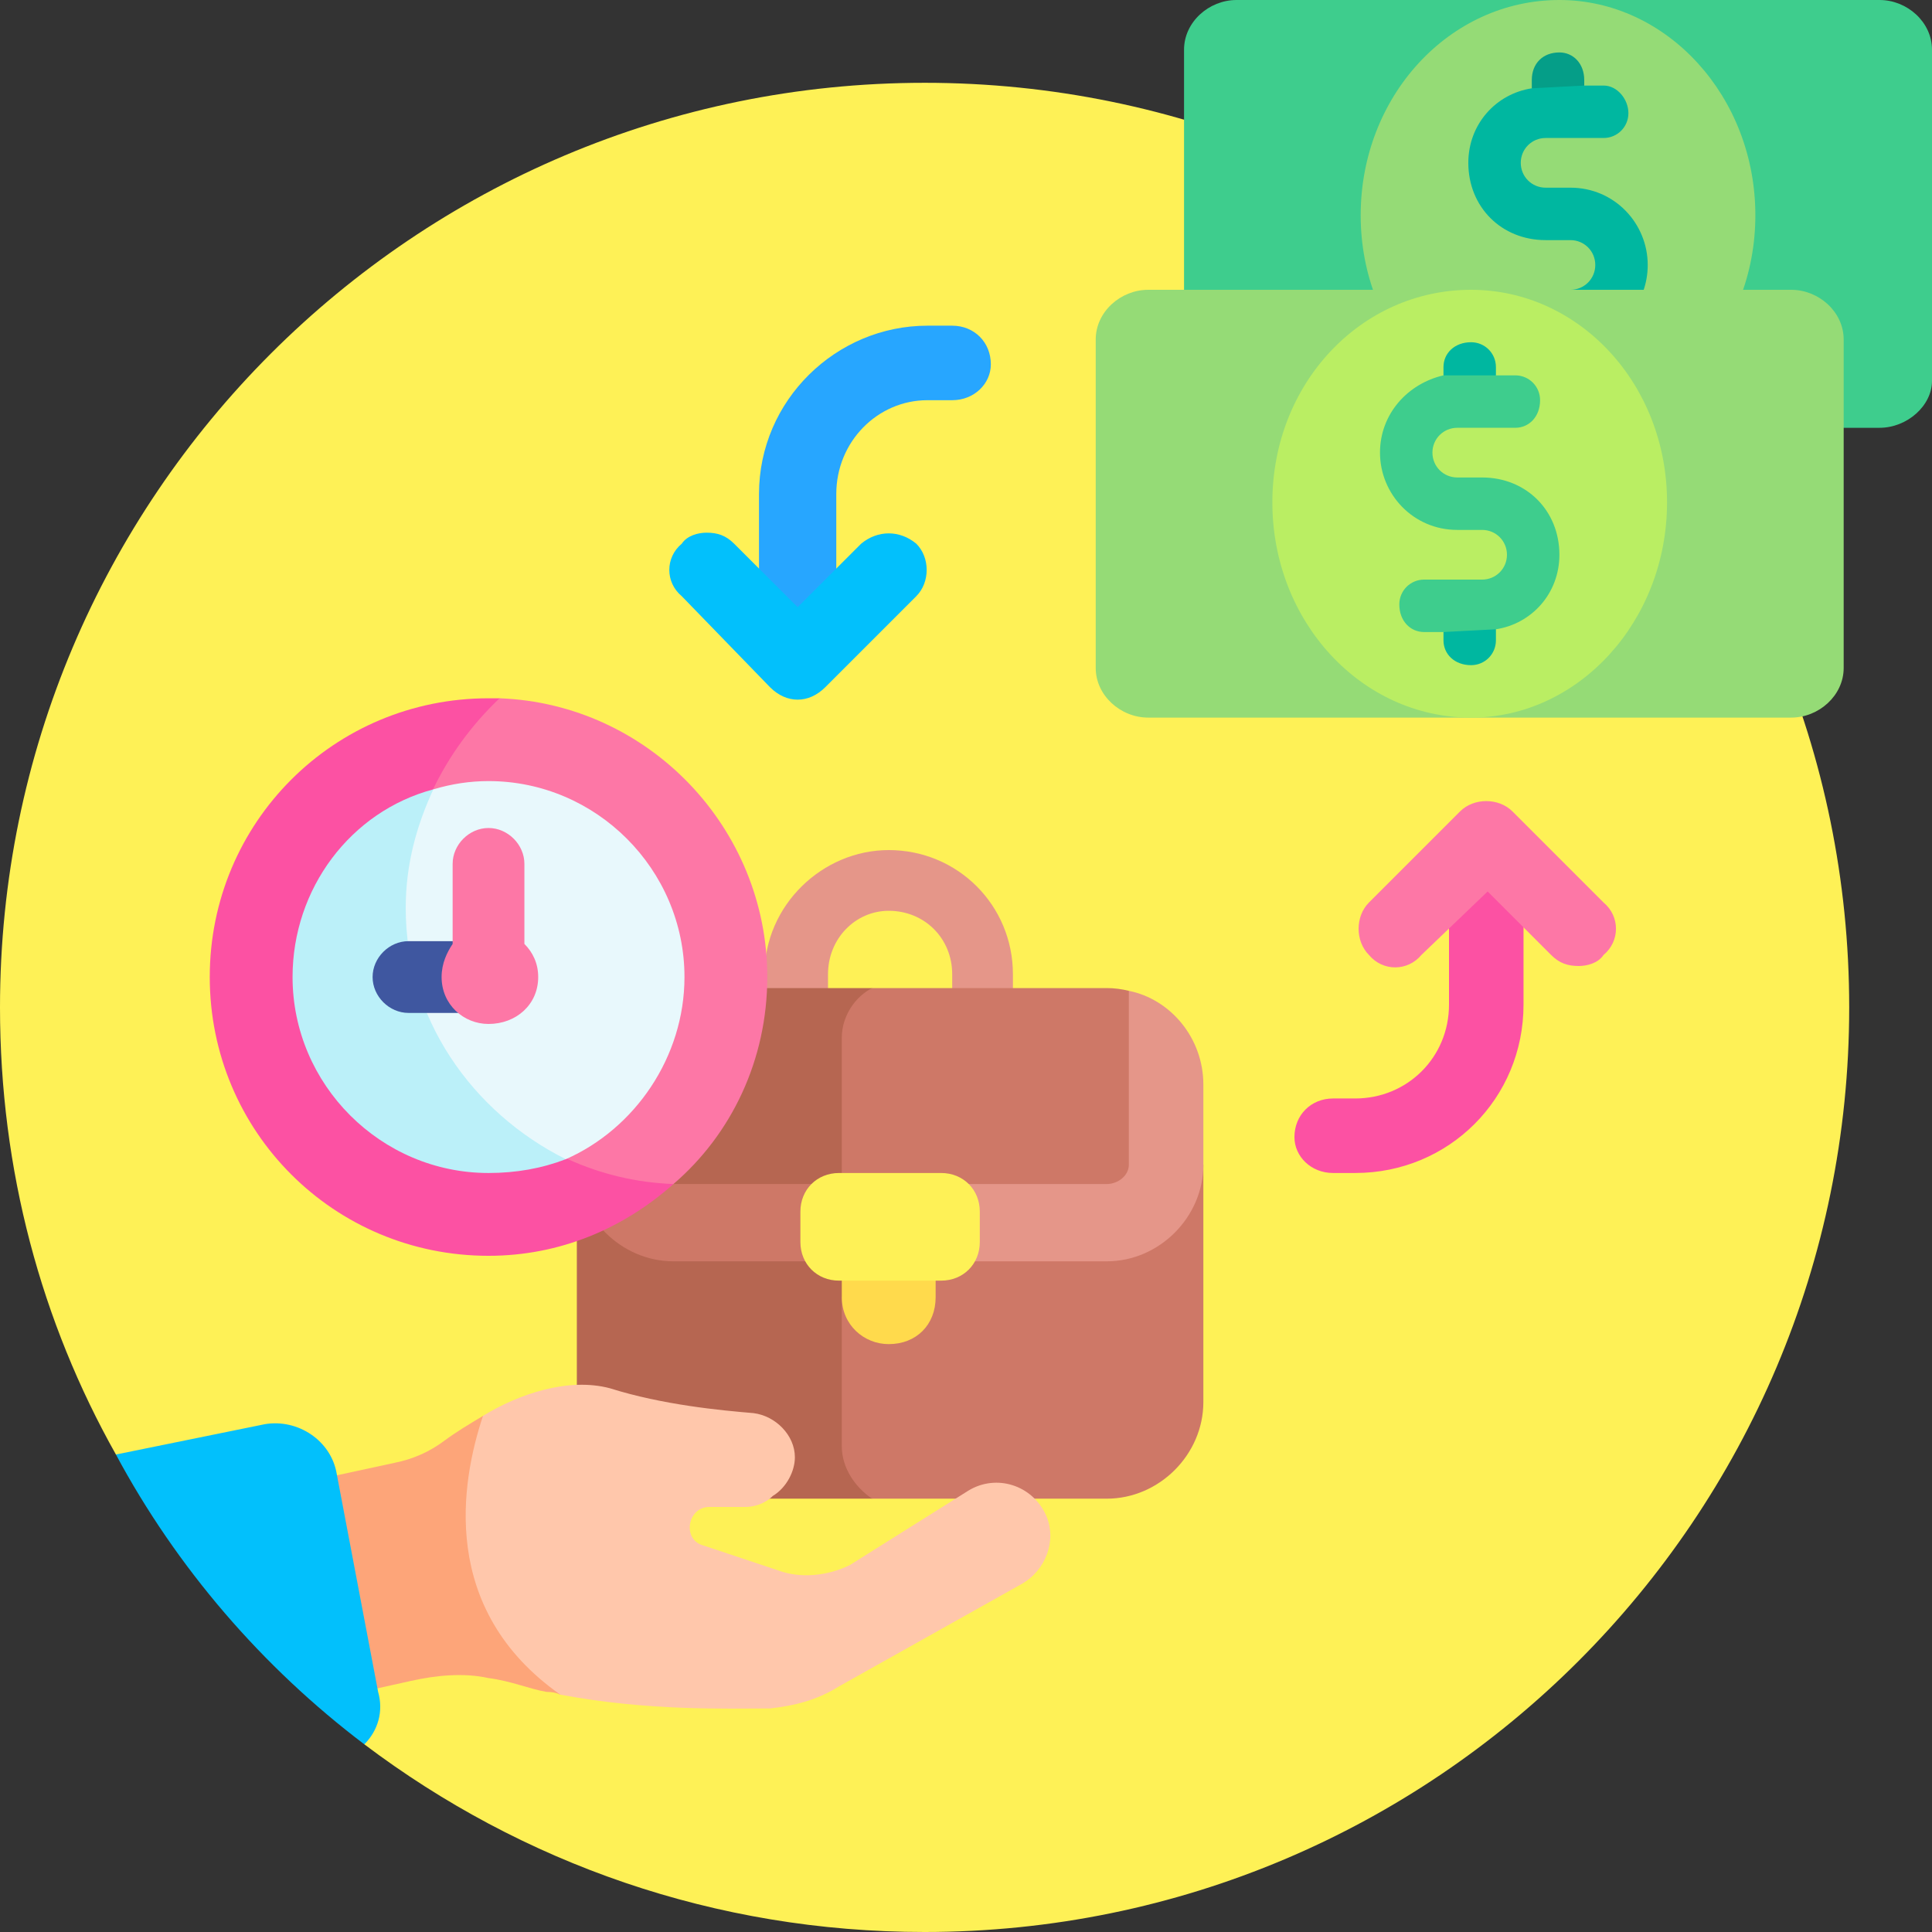 <svg version="1.2" xmlns="http://www.w3.org/2000/svg" viewBox="0 0 70 70" width="70" height="70"><rect x="0" y="0" width="70" height="70" fill="#333333" stroke="none"/><style>.a{fill:#fef156}.b{fill:#e59689}.c{fill:#b66651}.d{fill:#3ecd8d}.e{fill:#95db76}.f{fill:#059e88}.g{fill:#00b7a0}.h{fill:#baee63}.i{fill:#fc51a3}.j{fill:#fd77a6}.k{fill:#27a6ff}.l{fill:#02c0fc}.m{fill:#ce7867}.n{fill:#fda579}.o{fill:#ffc7ab}.p{fill:#ffda4c}.q{fill:#bbf0f9}.r{fill:#e8f8fc}.s{fill:#3f57a0}</style><path class="a" d="m33.5 3c-18.5 0-33.5 15-33.5 33.5 0 5.9 1.5 11.4 4.2 16.2l5.8 2.4 3.2 8.1c5.7 4.3 12.7 6.8 20.3 6.8 18.5 0 33.5-15 33.5-33.5 0-18.5-15-33.5-33.5-33.5z"/><path class="b" d="m32.2 30.8c-2.4 0-4.5 2-4.5 4.5v2.6h2.3v-2.6c0-1.3 1-2.3 2.2-2.3 1.3 0 2.3 1 2.3 2.3v2.6h2.2v-2.6c0-2.5-2-4.5-4.5-4.5z"/><path class="c" d="m30.5 39.6l-9.6 2.6v8.6c0 1.9 1.6 3.5 3.5 3.5h7.2l5.2-7.4z"/><path class="d" d="m68.1 0h-23.3c-1 0-1.9 0.8-1.9 1.8v12c0 0.9 0.9 1.7 1.9 1.7h23.3c1 0 1.9-0.8 1.9-1.7v-12c0-1-0.9-1.8-1.9-1.8z"/><path fill-rule="evenodd" class="e" d="m56.5 15.5c-4 0-7.2-3.4-7.2-7.7 0-4.3 3.2-7.8 7.2-7.8 3.9 0 7.1 3.5 7.1 7.8 0 4.3-3.2 7.7-7.1 7.7z"/><path class="f" d="m56.5 1.9c-0.6 0-1 0.4-1 1v0.3l0.9 0.8 1-0.9v-0.2c0-0.6-0.4-1-0.9-1z"/><path class="g" d="m56.9 6.8h-0.9c-0.5 0-0.9-0.4-0.9-0.9 0-0.5 0.4-0.9 0.9-0.9h2.1c0.5 0 0.9-0.4 0.9-0.9 0-0.5-0.4-1-0.9-1h-0.7l-1.9 0.1c-1.3 0.2-2.3 1.3-2.3 2.7 0 1.6 1.2 2.8 2.8 2.8h0.9c0.5 0 0.9 0.4 0.9 0.9 0 0.5-0.4 0.9-0.9 0.9h-2.1c-0.5 0-0.9 0.4-0.9 1 0 0.5 0.4 0.9 0.9 0.9h0.7 1.9c1.3-0.3 2.3-1.4 2.3-2.8 0-1.5-1.2-2.8-2.8-2.8z"/><path class="e" d="m64.9 10.5h-23.3c-1 0-1.9 0.8-1.9 1.8v11.9c0 1 0.9 1.8 1.9 1.8h23.3c1 0 1.9-0.8 1.9-1.8v-11.9c0-1-0.9-1.8-1.9-1.8z"/><path fill-rule="evenodd" class="h" d="m53.3 26c-4 0-7.2-3.5-7.2-7.8 0-4.3 3.2-7.7 7.2-7.7 3.9 0 7.1 3.4 7.1 7.7 0 4.3-3.2 7.8-7.1 7.8z"/><path class="g" d="m53.3 22.1l-1 0.8v0.3c0 0.5 0.4 0.9 1 0.9 0.5 0 0.9-0.4 0.9-0.9v-0.4z"/><path class="g" d="m53.3 12.4c-0.6 0-1 0.4-1 0.9v0.3l0.9 0.9 1-0.9v-0.3c0-0.5-0.4-0.9-0.9-0.9z"/><path class="d" d="m53.7 17.3h-0.9c-0.5 0-0.9-0.4-0.9-0.9 0-0.5 0.4-0.9 0.9-0.9h2.1c0.5 0 0.9-0.4 0.9-1 0-0.5-0.4-0.9-0.9-0.9h-0.7-1.9c-1.3 0.3-2.3 1.4-2.3 2.8 0 1.5 1.2 2.8 2.8 2.8h0.9c0.5 0 0.9 0.4 0.9 0.9 0 0.5-0.4 0.9-0.9 0.9h-2.1c-0.5 0-0.9 0.4-0.9 0.9 0 0.6 0.4 1 0.9 1h0.7l1.9-0.1c1.3-0.2 2.3-1.3 2.3-2.7 0-1.6-1.2-2.8-2.8-2.8z"/><path class="i" d="m49.1 42.5h-0.8c-0.8 0-1.4-0.6-1.4-1.3 0-0.8 0.6-1.4 1.4-1.4h0.8c1.9 0 3.4-1.5 3.4-3.4v-4.8c0-0.7 0.6-1.3 1.4-1.3 0.7 0 1.3 0.6 1.3 1.3v4.8c0 3.4-2.7 6.1-6.1 6.1z"/><path class="j" d="m57.2 35c-0.4 0-0.7-0.1-1-0.4l-2.3-2.3-2.4 2.3c-0.5 0.6-1.4 0.6-1.9 0-0.5-0.5-0.5-1.4 0-1.9l3.3-3.3c0.5-0.5 1.4-0.5 1.9 0l3.3 3.3c0.6 0.5 0.6 1.4 0 1.9-0.2 0.3-0.6 0.4-0.9 0.4z"/><path class="k" d="m33.6 11.8h0.9c0.8 0 1.4 0.6 1.4 1.4 0 0.7-0.6 1.3-1.4 1.3h-0.9c-1.8 0-3.3 1.5-3.3 3.4v4.8c0 0.7-0.6 1.3-1.4 1.3-0.7 0-1.4-0.6-1.4-1.3v-4.8c0-3.4 2.8-6.1 6.1-6.1z"/><path class="l" d="m25.6 19.3c0.4 0 0.7 0.1 1 0.4l2.3 2.3 2.3-2.3c0.6-0.5 1.4-0.5 2 0 0.5 0.5 0.5 1.4 0 1.9l-3.3 3.3c-0.6 0.6-1.4 0.6-2 0l-3.2-3.3c-0.6-0.5-0.6-1.4 0-1.9 0.2-0.3 0.6-0.4 0.9-0.4z"/><path class="m" d="m37.1 40.4l-6.6 6.6v5.4c0 0.8 0.5 1.5 1.1 1.9h8.5c1.9 0 3.5-1.6 3.5-3.5v-8.6z"/><path class="n" d="m17.5 51.3c-0.5 0.3-1 0.6-1.4 0.9q-0.8 0.6-1.8 0.8l-3.7 0.8 1.6 7.7 2.7-0.6c0.9-0.2 1.9-0.3 2.8-0.1 0.8 0.1 1.5 0.4 2.1 0.5q0.3 0 0.5 0.1l2.2-4.3z"/><path class="o" d="m37.9 54.9c-0.5-1.1-1.8-1.5-2.8-0.9l-4.3 2.7c-0.8 0.4-1.8 0.5-2.6 0.2l-2.7-0.9c-0.8-0.2-0.6-1.4 0.2-1.4h1.3c0.3 0 0.7-0.1 1-0.4 0.5-0.3 0.8-0.9 0.8-1.4 0-0.8-0.7-1.5-1.5-1.6-1.2-0.1-3.3-0.3-5.2-0.9-1.5-0.4-3.3 0.2-4.6 1-0.8 2.4-1.6 7 2.8 10.1 3.2 0.6 6 0.5 7.6 0.5 0.9-0.1 1.7-0.3 2.5-0.8l6.6-3.7c0.9-0.5 1.3-1.6 0.9-2.5z"/><path class="l" d="m12.2 53.4c-0.2-1.2-1.4-2-2.6-1.8l-5.4 1.1c2.2 4.1 5.3 7.7 9 10.5 0.5-0.5 0.7-1.2 0.5-1.9z"/><path class="c" d="m31.6 35.8h-7.2q-0.4 0-0.8 0.1l-1.2 1.3v5.7l2.2 1.3h7.6z"/><path class="m" d="m40.9 35.9q-0.4-0.1-0.8-0.1h-8.5c-0.6 0.3-1.1 1-1.1 1.8v5.3l2.3 1.3h8.8l0.7-5.7z"/><path class="m" d="m30.5 42.9h-6.1c-0.4 0-0.8-0.3-0.8-0.7v-6.3c-1.6 0.3-2.7 1.7-2.7 3.4v2.9c0 1.9 1.6 3.5 3.5 3.5h6.1c0 0 0-2.8 0-2.8z"/><path class="b" d="m40.9 35.9v6.3c0 0.4-0.4 0.7-0.8 0.7h-9.6v2.8h9.6c1.9 0 3.5-1.6 3.5-3.5v-2.9c0-1.7-1.2-3.1-2.7-3.4z"/><path class="p" d="m30.5 45v2c0 1 0.8 1.7 1.7 1.7 1 0 1.7-0.7 1.7-1.7v-2z"/><path class="a" d="m34.1 42.5h-3.7c-0.8 0-1.4 0.6-1.4 1.4v1.1c0 0.8 0.6 1.4 1.4 1.4h3.7c0.8 0 1.4-0.6 1.4-1.4v-1.1c0-0.8-0.6-1.4-1.4-1.4z"/><path class="i" d="m23.3 33.1l-5.2-7.8q-0.2 0-0.4 0c-5.6 0-10.1 4.5-10.1 10.1 0 5.6 4.5 10.1 10.1 10.1 2.6 0 4.9-1 6.7-2.6z"/><path class="j" d="m18.1 25.3c-2 1.9-3.4 4.6-3.4 7.6 0 5.4 4.3 9.8 9.7 10 2.1-1.8 3.4-4.5 3.4-7.5 0-5.4-4.3-9.9-9.7-10.1z"/><path class="q" d="m15.7 28.6c-3 0.8-5.1 3.6-5.1 6.8 0 3.9 3.2 7.1 7.1 7.1q1.5 0 2.8-0.5l0.2-7.9z"/><path class="r" d="m17.7 28.3q-1 0-2 0.3c-0.6 1.3-1 2.7-1 4.3 0 4 2.4 7.4 5.8 9.1 2.5-1.1 4.3-3.7 4.3-6.6 0-3.9-3.2-7.1-7.1-7.1z"/><path class="s" d="m18.7 35.4c0-0.7-0.6-1.3-1.3-1.3h-2.6c-0.7 0-1.3 0.6-1.3 1.3 0 0.7 0.6 1.3 1.3 1.3h2.6c0.7 0 1.3-0.6 1.3-1.3z"/><path class="j" d="m19 34.2v-2.9c0-0.7-0.6-1.3-1.3-1.3-0.7 0-1.3 0.6-1.3 1.3v2.9c-0.2 0.3-0.4 0.7-0.4 1.2 0 1 0.8 1.7 1.7 1.7 1 0 1.8-0.7 1.8-1.7 0-0.5-0.2-0.9-0.5-1.2z"/></svg>
